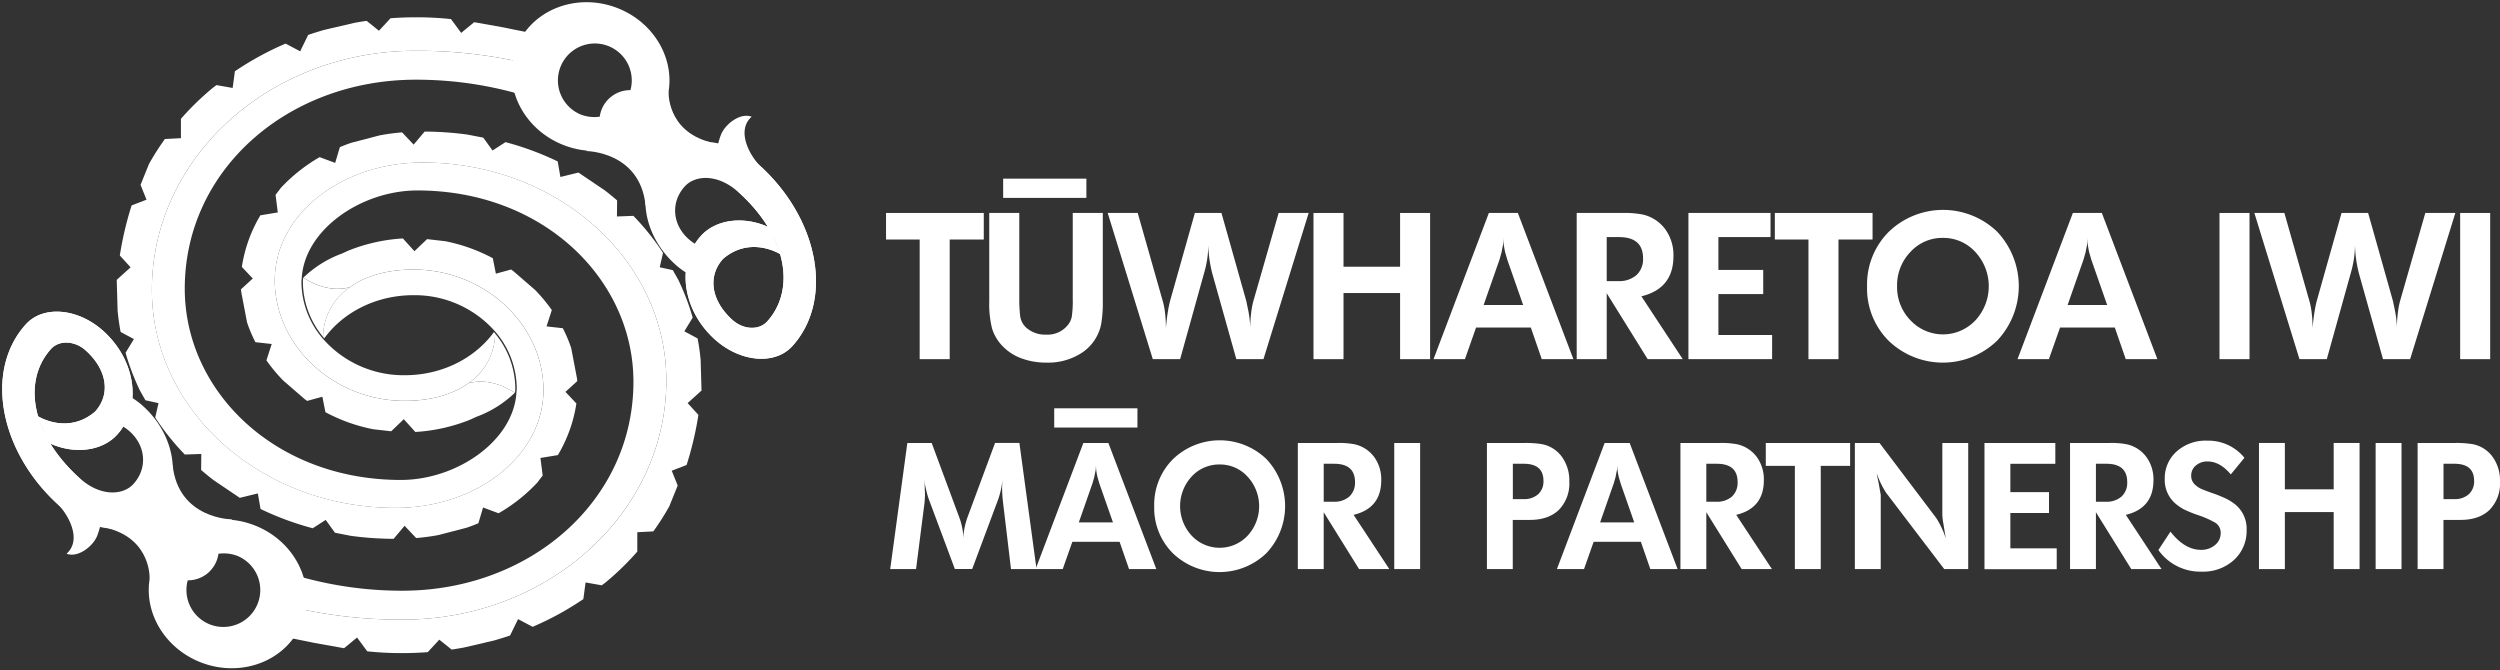 <svg xmlns="http://www.w3.org/2000/svg" width="628.778" height="168.623" viewBox="0 0 628.778 168.623">
  <rect x="0" y="0" width="628.778" height="168.623" fill="#333333" stroke="none"/>
  <g id="Layer_2" transform="translate(-106.272 -70.638)">
    <path id="Path_163" data-name="Path 163" d="M224.07,167.01c4.96-1.33,9.46.96,11.67,2.41a.373.373,0,0,1,.07-.06c.02-.31.07-.62.07-.93a21.867,21.867,0,0,0-5.08-13.9A15.342,15.342,0,0,1,224.07,167.01Z" fill="#fff" stroke="rgba(255,255,255,0)" stroke-linecap="round" stroke-linejoin="round" stroke-miterlimit="10" stroke-width="1"/>
    <path id="Path_164" data-name="Path 164" d="M282.71,168.87l-.22-7.74q-.255-2.715-.76-5.37l-3.34-1.79,2.1-3.45a60.091,60.091,0,0,0-3.64-9.54l-1.36-2.4-3.29-.72.83-3.62a62.327,62.327,0,0,0-7.45-9.31l-4.14.15.04-4.02.01-.01c-1.02-.88-2.06-1.73-3.14-2.56l-6.59-4.45-4.54,1.11-.68-3.91a73.479,73.479,0,0,0-13.13-4.85l-3.26,2.1-2.33-3.23c-2.07-.4-4.01-.78-4.01-.78a83.3,83.3,0,0,0-10.74-.75l-2.76,3.28-2.91-3.08a54.807,54.807,0,0,0-5.62.75l-7.12,1.86q-1.5.51-2.91,1.11l-1.18,3.96-3.9-1.45a41.694,41.694,0,0,0-9.91,7.9l.02.02-1.2,1.57.56,4.42-4.38.72a35.835,35.835,0,0,0-4.66,12.98l2.75,2.92-2.97,2.71c.04.44.09.8.09.8l1.43,7.5a35.626,35.626,0,0,0,2.11,5l4.1.46-1.33,4.11a41.655,41.655,0,0,0,4.2,5.05l5.47,4.74c.19.14.38.27.57.41l3.83-1.05.77,3.89a42.82,42.82,0,0,0,11.99,4.28l4.55.52,3.17-3.04,2.9,3.21a43.707,43.707,0,0,0,13.72-3.06l1.64-.75a27.549,27.549,0,0,0,9.66-6.04c-2.21-1.45-6.71-3.74-11.67-2.41-3.74,2.69-9.06,4.44-16.05,4.44-17.79,0-32.65-13.82-32.65-30.33,0-16.37,16.64-29.61,37.2-29.61,33.87,0,61.28,24.53,61.28,54.84,0,33.23-29.65,60.12-66.3,60.12a120,120,0,0,1-31.34-4.01l-2.34,7.3c3.14.99,8.14,1.85,11.41,2.56l7.52,1.34,3.27-2.69,2.56,3.47a80.4,80.4,0,0,0,8.8.45q3.24,0,6.41-.24l2.91-3.14,3.1,2.49c1.05-.15,2.1-.33,3.13-.52l7.54-1.76c1.36-.39,2.71-.81,4.03-1.26l2.01-4.12,3.67,1.94a76.118,76.118,0,0,0,12.75-6.97l.56-4.19,4.07.72.86-.64a69.671,69.671,0,0,0,8.08-7.84V204.5l4-.21.02.02A65.986,65.986,0,0,0,274.6,198l2.12-5.24-1.5-3.73,3.74-1.44a84.226,84.226,0,0,0,2.97-12.6l-2.71-2.97Z" fill="#fff" stroke="rgba(255,255,255,0)" stroke-linecap="round" stroke-linejoin="round" stroke-miterlimit="10" stroke-width="1"/>
    <path id="Path_165" data-name="Path 165" d="M273.86,166.35c0-30.31-27.41-54.84-61.28-54.84-20.56,0-37.2,13.24-37.2,29.61,0,16.51,14.86,30.33,32.65,30.33,6.99,0,12.31-1.75,16.05-4.44h0a15.345,15.345,0,0,0,6.73-12.49c-.1-.12-.2-.25-.3-.37-4.73,6.52-12.99,10.86-22.43,10.86a26.95,26.95,0,0,1-20.61-9.2,21.952,21.952,0,0,1-5.38-14.27c0-.31.05-.62.07-.93.7-12.28,15.07-22.07,29.08-22.07,31.78,0,54.35,22.43,54.35,48.11,0,29.96-26,52.56-58.13,52.56a94.418,94.418,0,0,1-28.74-4.44l-2.47,7.7a120,120,0,0,0,31.34,4.01C244.21,226.47,273.86,199.58,273.86,166.35Z" fill="#fff" stroke="rgba(255,255,255,0)" stroke-linecap="round" stroke-linejoin="round" stroke-miterlimit="10" stroke-width="1"/>
    <g id="Group_11" data-name="Group 11">
      <path id="Path_166" data-name="Path 166" d="M164.65,201.27s-13.54-.03-14.96-13.67L133.5,203.52c10.9,2.87,10.41,12.72,10.41,12.72Z" fill="#fff" stroke="rgba(255,255,255,0)" stroke-linecap="round" stroke-linejoin="round" stroke-miterlimit="10" stroke-width="1"/>
      <path id="Path_167" data-name="Path 167" d="M157.06,237.34c10.36,3.87,21.66-.76,25.24-10.33s-1.92-20.48-12.28-24.35-21.66.76-25.24,10.33S146.69,233.46,157.06,237.34Zm9.04-26.84a9.286,9.286,0,1,1-12.35,5.29A9.5,9.5,0,0,1,166.1,210.5Z" fill="#fff" stroke="rgba(255,255,255,0)" stroke-linecap="round" stroke-linejoin="round" stroke-miterlimit="10" stroke-width="1"/>
      <circle id="Ellipse_5" data-name="Ellipse 5" cx="7.73" cy="7.73" r="7.73" transform="translate(145.83 201.14)" fill="#fff" stroke="rgba(255,255,255,0)" stroke-linecap="round" stroke-linejoin="round" stroke-miterlimit="10" stroke-width="1"/>
      <path id="Path_168" data-name="Path 168" d="M139.58,170.74a19.651,19.651,0,0,1,2.66,2.02c8.39,7.58,9.98,19.47,3.55,26.59-5.68,6.3-16.73,5.57-24.7-1.63-15.04-13.58-18.77-33.94-8.32-45.5,4.38-4.85,13.11-4.1,19.52,1.68,8.22,7.42,9.77,19.06,3.48,26.03-3.76,4.17-10.75,5.06-16.99,2.2a56.779,56.779,0,0,1-2.97-6.82s7.47,4.78,14.41-1.17c3.85-4.26,3.11-10.41-2.35-15.34-2.78-2.51-6.7-2.68-8.77-.39-7.14,7.91-5.12,21.36,7.18,32.47,5.29,4.78,10.98,4.33,13.55,1.49,4.13-4.58,2.81-11.09-2.55-14.43l.49-1.04a19.28,19.28,0,0,0,1.5-4.53Z" fill="#fff" stroke="rgba(255,255,255,0)" stroke-linecap="round" stroke-linejoin="round" stroke-miterlimit="10" stroke-width="1"/>
      <path id="Path_169" data-name="Path 169" d="M126.26,190.89c-12.3-11.1-14.32-24.56-7.18-32.47,2.07-2.29,5.99-2.12,8.77.39,5.46,4.93,6.2,11.08,2.35,15.34-6.94,5.95-14.41,1.17-14.41,1.17a56.779,56.779,0,0,0,2.97,6.82c6.24,2.86,13.23,1.97,16.99-2.2,6.29-6.97,4.74-18.61-3.48-26.03-6.41-5.78-15.14-6.54-19.52-1.68-10.45,11.57-6.72,31.92,8.32,45.5,2.34,2.42,5.91,8.62,1.94,12.18,2.92,1.09,6.73-1.91,7.75-4.62C133.42,198.19,130.3,194.89,126.26,190.89Z" fill="#fff" stroke="rgba(255,255,255,0)" stroke-linecap="round" stroke-linejoin="round" stroke-miterlimit="10" stroke-width="1"/>
    </g>
    <path id="Path_170" data-name="Path 170" d="M194.26,142.89c-4.96,1.33-9.46-.96-11.67-2.41a.373.373,0,0,1-.07.06c-.02.31-.07.62-.07.93a21.867,21.867,0,0,0,5.08,13.9A15.328,15.328,0,0,1,194.26,142.89Z" fill="#fff" stroke="rgba(255,255,255,0)" stroke-linecap="round" stroke-linejoin="round" stroke-miterlimit="10" stroke-width="1"/>
    <path id="Path_171" data-name="Path 171" d="M135.63,141.02l.22,7.74q.255,2.715.76,5.37l3.34,1.79-2.1,3.45a60.093,60.093,0,0,0,3.64,9.54l1.36,2.4,3.29.72-.83,3.62a62.327,62.327,0,0,0,7.45,9.31l4.14-.15-.04,4.02-.01.01c1.02.88,2.06,1.73,3.14,2.56l6.59,4.45,4.54-1.11.68,3.91a73.48,73.48,0,0,0,13.13,4.85l3.26-2.1,2.33,3.23c2.07.4,4.01.78,4.01.78a83.3,83.3,0,0,0,10.74.75l2.76-3.28,2.91,3.08a54.807,54.807,0,0,0,5.62-.75l7.12-1.86q1.5-.51,2.91-1.11l1.18-3.96,3.9,1.45a41.694,41.694,0,0,0,9.91-7.9l-.02-.02,1.2-1.57-.56-4.42,4.38-.72a35.835,35.835,0,0,0,4.66-12.98l-2.75-2.92,2.97-2.71c-.04-.44-.09-.8-.09-.8l-1.43-7.5a35.626,35.626,0,0,0-2.11-5l-4.1-.46,1.33-4.11a41.655,41.655,0,0,0-4.2-5.05l-5.47-4.74c-.19-.14-.38-.27-.57-.41l-3.83,1.05-.77-3.89a42.82,42.82,0,0,0-11.99-4.28l-4.55-.52-3.17,3.04-2.9-3.21a43.707,43.707,0,0,0-13.72,3.06l-1.64.75a27.549,27.549,0,0,0-9.66,6.04c2.21,1.45,6.71,3.74,11.67,2.41,3.74-2.69,9.06-4.44,16.05-4.44,17.79,0,32.65,13.82,32.65,30.33,0,16.37-16.64,29.61-37.2,29.61-33.87,0-61.28-24.53-61.28-54.84,0-33.23,29.65-60.12,66.3-60.12a120,120,0,0,1,31.34,4.01l2.34-7.3c-3.14-.99-8.14-1.85-11.41-2.56l-7.52-1.34-3.27,2.69-2.56-3.47a80.4,80.4,0,0,0-8.8-.45q-3.24,0-6.41.24l-2.91,3.14-3.1-2.49c-1.05.15-2.1.33-3.13.52l-7.54,1.76c-1.36.39-2.71.81-4.03,1.26l-2.01,4.12L178.1,81.6a76.118,76.118,0,0,0-12.75,6.97l-.56,4.19-4.07-.72-.86.64a69.673,69.673,0,0,0-8.08,7.84v4.87l-4,.21-.02-.02a65.982,65.982,0,0,0-4.02,6.31l-2.12,5.24,1.5,3.73-3.74,1.44a84.225,84.225,0,0,0-2.97,12.6l2.71,2.97Z" fill="#fff" stroke="rgba(255,255,255,0)" stroke-linecap="round" stroke-linejoin="round" stroke-miterlimit="10" stroke-width="1"/>
    <path id="Path_172" data-name="Path 172" d="M144.47,143.54c0,30.31,27.41,54.84,61.28,54.84,20.56,0,37.2-13.24,37.2-29.61,0-16.51-14.86-30.33-32.65-30.33-6.99,0-12.31,1.75-16.05,4.44h0a15.345,15.345,0,0,0-6.73,12.49c.1.12.2.25.3.37,4.73-6.52,12.99-10.86,22.43-10.86a26.95,26.95,0,0,1,20.61,9.2,21.952,21.952,0,0,1,5.38,14.27c0,.31-.05.62-.07.93-.7,12.28-15.07,22.07-29.08,22.07-31.78,0-54.35-22.43-54.35-48.11,0-29.96,26-52.56,58.13-52.56a94.418,94.418,0,0,1,28.74,4.44l2.47-7.7a120,120,0,0,0-31.34-4.01C174.12,83.43,144.47,110.31,144.47,143.54Z" fill="#fff" stroke="rgba(255,255,255,0)" stroke-linecap="round" stroke-linejoin="round" stroke-miterlimit="10" stroke-width="1"/>
    <g id="Group_12" data-name="Group 12">
      <path id="Path_173" data-name="Path 173" d="M253.68,108.63s13.54.03,14.96,13.67l16.19-15.92c-10.9-2.87-10.41-12.72-10.41-12.72Z" fill="#fff" stroke="rgba(255,255,255,0)" stroke-linecap="round" stroke-linejoin="round" stroke-miterlimit="10" stroke-width="1"/>
      <path id="Path_174" data-name="Path 174" d="M261.28,72.56c-10.36-3.87-21.66.76-25.24,10.33s1.92,20.48,12.28,24.35,21.66-.76,25.24-10.33S271.64,76.43,261.28,72.56ZM252.23,99.4a9.286,9.286,0,1,1,12.35-5.29A9.5,9.5,0,0,1,252.23,99.4Z" fill="#fff" stroke="rgba(255,255,255,0)" stroke-linecap="round" stroke-linejoin="round" stroke-miterlimit="10" stroke-width="1"/>
      <circle id="Ellipse_6" data-name="Ellipse 6" cx="7.73" cy="7.73" r="7.73" transform="translate(257.04 93.3)" fill="#fff" stroke="rgba(255,255,255,0)" stroke-linecap="round" stroke-linejoin="round" stroke-miterlimit="10" stroke-width="1"/>
      <path id="Path_175" data-name="Path 175" d="M278.75,139.15a19.652,19.652,0,0,1-2.66-2.02c-8.39-7.58-9.98-19.47-3.55-26.59,5.68-6.3,16.73-5.57,24.7,1.63,15.04,13.58,18.77,33.94,8.32,45.5-4.38,4.85-13.11,4.1-19.52-1.68-8.22-7.42-9.77-19.06-3.48-26.03,3.76-4.17,10.75-5.06,16.99-2.2a56.781,56.781,0,0,1,2.97,6.82s-7.47-4.78-14.41,1.17c-3.85,4.26-3.11,10.41,2.35,15.34,2.78,2.51,6.7,2.68,8.77.39,7.14-7.91,5.12-21.36-7.18-32.47-5.29-4.78-10.98-4.33-13.55-1.49-4.13,4.58-2.81,11.09,2.55,14.43l-.49,1.04a19.28,19.28,0,0,0-1.5,4.53Z" fill="#fff" stroke="rgba(255,255,255,0)" stroke-linecap="round" stroke-linejoin="round" stroke-miterlimit="10" stroke-width="1"/>
      <path id="Path_176" data-name="Path 176" d="M292.07,119.01c12.3,11.1,14.32,24.56,7.18,32.47-2.07,2.29-5.99,2.12-8.77-.39-5.46-4.93-6.2-11.08-2.35-15.34,6.94-5.95,14.41-1.17,14.41-1.17a56.781,56.781,0,0,0-2.97-6.82c-6.24-2.86-13.23-1.97-16.99,2.2-6.29,6.97-4.74,18.61,3.48,26.03,6.41,5.78,15.14,6.54,19.52,1.68,10.45-11.57,6.72-31.92-8.32-45.5-2.34-2.42-5.91-8.62-1.94-12.18-2.92-1.09-6.73,1.91-7.75,4.62C284.91,111.71,288.04,115,292.07,119.01Z" fill="#fff" stroke="rgba(255,255,255,0)" stroke-linecap="round" stroke-linejoin="round" stroke-miterlimit="10" stroke-width="1"/>
    </g>
    <g id="Group_14" data-name="Group 14">
      <g id="Group_13" data-name="Group 13">
        <path id="Path_177" data-name="Path 177" d="M329.12,130.88V124.2H353.7v6.68h-8.57v30.09h-7.55V130.88Z" fill="#fff"/>
        <path id="Path_178" data-name="Path 178" d="M383.64,124.2v22.24a31.97,31.97,0,0,1-.41,5.71,11.271,11.271,0,0,1-4.67,7.09,15.462,15.462,0,0,1-9.1,2.6,17.783,17.783,0,0,1-6.27-1.07,12.474,12.474,0,0,1-4.77-3.09,10.972,10.972,0,0,1-2.63-4.41,25.086,25.086,0,0,1-.71-6.83V124.2h7.55v21.57a37.467,37.467,0,0,0,.23,4.39,4.807,4.807,0,0,0,1.99,3.26,7.091,7.091,0,0,0,4.51,1.38,6.518,6.518,0,0,0,5.25-2.14,4.85,4.85,0,0,0,1.22-2.32,26.96,26.96,0,0,0,.25-4.56V124.2Z" fill="#fff"/>
        <path id="Path_179" data-name="Path 179" d="M384.87,124.2h7.55l6.32,22.24a17.955,17.955,0,0,1,.54,2.78,31.728,31.728,0,0,1,.23,3.9c.14-1.5.29-2.79.46-3.88s.36-2.02.56-2.81l6.27-22.24h6.68l6.27,22.24c.07.34.2,1,.41,1.99a25.65,25.65,0,0,1,.56,4.69,30.449,30.449,0,0,1,.23-3.72,20.8,20.8,0,0,1,.54-2.96l6.38-22.24h7.55l-11.37,36.77h-6.83l-6.07-21.62a34.355,34.355,0,0,1-.69-3.52,28.422,28.422,0,0,1-.28-4.13,26.727,26.727,0,0,1-.28,4.11,27.529,27.529,0,0,1-.79,3.54l-6.02,21.62h-6.88Z" fill="#fff"/>
        <path id="Path_180" data-name="Path 180" d="M436.63,160.97V124.2h7.55v13.52h14.23V124.2h7.55v36.77h-7.55V144.34H444.18v16.63Z" fill="#fff"/>
        <path id="Path_181" data-name="Path 181" d="M466.82,160.97l13.92-36.77h7.29L502,160.97h-7.96l-2.75-7.96H477.52l-2.8,7.96Zm16.58-24.99-3.98,11.37h9.94l-3.98-11.37-.56-1.94c-.17-.82-.28-1.45-.33-1.91s-.08-1.18-.08-2.17a19.194,19.194,0,0,1-.1,2.24c-.17.78-.29,1.39-.36,1.84Z" fill="#fff"/>
        <path id="Path_182" data-name="Path 182" d="M502.83,160.97V124.2h11.53a24.19,24.19,0,0,1,4.9.36,9.671,9.671,0,0,1,5.76,3.62,11,11,0,0,1,2.14,6.88q0,8.16-8.06,10.1l10.4,15.81h-8.82l-10.3-16.58v16.58Zm7.55-30.7v11.07h2.86a6.611,6.611,0,0,0,4.62-1.51,5.461,5.461,0,0,0,1.66-4.23q0-5.325-6.07-5.33Z" fill="#fff"/>
        <path id="Path_183" data-name="Path 183" d="M530.93,160.97V124.2h20.65v6.07H538.47v8.26h11.27v6.07H538.47v10.3h13.51v6.07H530.93Z" fill="#fff"/>
        <path id="Path_184" data-name="Path 184" d="M552.66,130.88V124.2h24.58v6.68h-8.57v30.09h-7.55V130.88Z" fill="#fff"/>
        <path id="Path_185" data-name="Path 185" d="M575.86,142.66a18.712,18.712,0,0,1,5.46-13.72,19.653,19.653,0,0,1,27.24-.05,19.968,19.968,0,0,1,0,27.44,19.653,19.653,0,0,1-27.24.05A18.6,18.6,0,0,1,575.86,142.66Zm19.08-12.19a10.848,10.848,0,0,0-8.16,3.52,12.1,12.1,0,0,0-3.37,8.67,11.931,11.931,0,0,0,3.37,8.54,11.2,11.2,0,0,0,16.32.02,12.645,12.645,0,0,0,0-17.19A10.845,10.845,0,0,0,594.94,130.47Z" fill="#fff"/>
        <path id="Path_186" data-name="Path 186" d="M613.7,160.97l13.92-36.77h7.29l13.97,36.77h-7.96l-2.75-7.96H624.4l-2.81,7.96Zm16.58-24.99-3.98,11.37h9.95l-3.98-11.37-.56-1.94c-.17-.82-.28-1.45-.33-1.91s-.08-1.18-.08-2.17a17.179,17.179,0,0,1-.1,2.24c-.17.78-.29,1.39-.36,1.84Z" fill="#fff"/>
        <path id="Path_187" data-name="Path 187" d="M664.5,160.97V124.2h7.55v36.77Z" fill="#fff"/>
        <path id="Path_188" data-name="Path 188" d="M673.27,124.2h7.55l6.32,22.24a17.952,17.952,0,0,1,.54,2.78,31.722,31.722,0,0,1,.23,3.9c.14-1.5.29-2.79.46-3.88s.36-2.02.56-2.81l6.27-22.24h6.68l6.27,22.24c.07.34.2,1,.41,1.99a25.65,25.65,0,0,1,.56,4.69,30.462,30.462,0,0,1,.23-3.72,20.818,20.818,0,0,1,.54-2.96l6.38-22.24h7.55l-11.37,36.77h-6.83l-6.07-21.62a34.346,34.346,0,0,1-.69-3.52,28.422,28.422,0,0,1-.28-4.13,26.726,26.726,0,0,1-.28,4.11,27.534,27.534,0,0,1-.79,3.54l-6.02,21.62h-6.88Z" fill="#fff"/>
        <path id="Path_189" data-name="Path 189" d="M725.03,160.97V124.2h7.55v36.77Z" fill="#fff"/>
        <path id="Path_190" data-name="Path 190" d="M330.17,213.77l4.31-31.72h6.12l7,18.88a16.828,16.828,0,0,1,.68,2.46,14.628,14.628,0,0,1,.29,2.9,14.378,14.378,0,0,1,.29-2.86,18.784,18.784,0,0,1,.68-2.51l7-18.88h6.12l4.31,31.72h-6.42l-2.02-16.9a32.472,32.472,0,0,1-.22-3.65l.09-1.94a20.154,20.154,0,0,1-1.19,5.28l-6.42,17.2h-4.36l-6.42-17.2a18.128,18.128,0,0,1-.79-2.68c-.26-1.14-.46-2.01-.57-2.6l.18,1.28.09,2.64-.09,1.67-2.16,16.9h-6.5Z" fill="#fff"/>
        <path id="Path_191" data-name="Path 191" d="M366.74,213.77l12.01-31.72h6.29l12.06,31.72h-6.86l-2.38-6.86H375.98l-2.42,6.86Zm14.3-21.56-3.43,9.81h8.58l-3.43-9.81-.48-1.67c-.15-.7-.24-1.25-.29-1.65s-.07-1.02-.07-1.87a14.9,14.9,0,0,1-.09,1.94c-.15.67-.25,1.2-.31,1.58Z" fill="#fff"/>
        <path id="Path_192" data-name="Path 192" d="M396.57,197.97a16.156,16.156,0,0,1,4.71-11.84,16.959,16.959,0,0,1,23.5-.04,17.237,17.237,0,0,1,0,23.68,16.959,16.959,0,0,1-23.5.04A16.061,16.061,0,0,1,396.57,197.97Zm16.45-10.51a9.366,9.366,0,0,0-7.04,3.04,10.955,10.955,0,0,0,0,14.85,9.65,9.65,0,0,0,14.08.02,10.93,10.93,0,0,0,0-14.83A9.282,9.282,0,0,0,413.02,187.46Z" fill="#fff"/>
        <path id="Path_193" data-name="Path 193" d="M432.69,213.77V182.05h9.94a20.529,20.529,0,0,1,4.22.31,8.362,8.362,0,0,1,4.97,3.12,9.5,9.5,0,0,1,1.85,5.94q0,7.035-6.95,8.71l8.98,13.64h-7.61l-8.89-14.3v14.3Zm6.51-26.49v9.55h2.46a5.68,5.68,0,0,0,3.98-1.3,4.694,4.694,0,0,0,1.43-3.65c0-3.06-1.75-4.6-5.24-4.6Z" fill="#fff"/>
        <path id="Path_194" data-name="Path 194" d="M456.94,213.77V182.05h6.51v31.72Z" fill="#fff"/>
        <path id="Path_195" data-name="Path 195" d="M480.25,213.77V182.05h9.59a25.232,25.232,0,0,1,4,.26,8.01,8.01,0,0,1,5.19,3.12,10.113,10.113,0,0,1,1.94,6.29,9.469,9.469,0,0,1-2.62,7.15q-2.625,2.535-7.33,2.53h-4.27v12.36h-6.5Zm6.52-26.49v8.89h2.64a5.314,5.314,0,0,0,3.72-1.22,4.347,4.347,0,0,0,1.34-3.38q0-4.29-4.97-4.29Z" fill="#fff"/>
        <path id="Path_196" data-name="Path 196" d="M497.85,213.77l12.01-31.72h6.29l12.06,31.72h-6.86l-2.38-6.86H507.09l-2.42,6.86Zm14.3-21.56-3.43,9.81h8.58l-3.43-9.81-.48-1.67c-.15-.7-.24-1.25-.29-1.65s-.07-1.02-.07-1.87a14.9,14.9,0,0,1-.09,1.94c-.15.67-.25,1.2-.31,1.58Z" fill="#fff"/>
        <path id="Path_197" data-name="Path 197" d="M528.92,213.77V182.05h9.94a20.529,20.529,0,0,1,4.22.31,8.362,8.362,0,0,1,4.97,3.12,9.5,9.5,0,0,1,1.85,5.94q0,7.035-6.95,8.71l8.98,13.64h-7.61l-8.89-14.3v14.3Zm6.51-26.49v9.55h2.46a5.68,5.68,0,0,0,3.98-1.3,4.694,4.694,0,0,0,1.43-3.65c0-3.06-1.75-4.6-5.24-4.6Z" fill="#fff"/>
        <path id="Path_198" data-name="Path 198" d="M550.39,187.81v-5.76H571.6v5.76h-7.39v25.96H557.7V187.81Z" fill="#fff"/>
        <path id="Path_199" data-name="Path 199" d="M572.79,213.77V182.05h6.2l14.3,18.92a22.523,22.523,0,0,1,2.38,5.1c-.19-1.11-.38-2.29-.58-3.52a21.883,21.883,0,0,1-.3-2.24V182.05h6.51v31.72h-6.03l-14.61-19.18a22.257,22.257,0,0,1-2.38-4.93l.18,1.01.31,1.45.53,2.99v18.66Z" fill="#fff"/>
        <path id="Path_200" data-name="Path 200" d="M605.39,213.77V182.05h17.82v5.24H611.9v7.13h9.72v5.24H611.9v8.89h11.66v5.24H605.39Z" fill="#fff"/>
        <path id="Path_201" data-name="Path 201" d="M626.91,213.77V182.05h9.94a20.529,20.529,0,0,1,4.22.31,8.362,8.362,0,0,1,4.97,3.12,9.5,9.5,0,0,1,1.85,5.94q0,7.035-6.95,8.71l8.98,13.64h-7.61l-8.89-14.3v14.3Zm6.51-26.49v9.55h2.46a5.68,5.68,0,0,0,3.98-1.3,4.694,4.694,0,0,0,1.43-3.65c0-3.06-1.75-4.6-5.24-4.6Z" fill="#fff"/>
        <path id="Path_202" data-name="Path 202" d="M649.13,208.97l3.04-4.62q3.555,4.575,7.67,4.58a5.255,5.255,0,0,0,3.53-1.21,3.8,3.8,0,0,0,1.43-3.01,2.981,2.981,0,0,0-1.27-2.55,23.391,23.391,0,0,0-4.47-1.98,31.583,31.583,0,0,1-3.55-1.45,11.479,11.479,0,0,1-2.06-1.41,7.839,7.839,0,0,1-2.72-6.19,8.992,8.992,0,0,1,2.99-6.94,10.88,10.88,0,0,1,7.64-2.72,11.7,11.7,0,0,1,9.41,4.31l-3.43,4.18q-2.715-3.255-5.84-3.26a4.392,4.392,0,0,0-2.94,1.01,3.245,3.245,0,0,0-1.18,2.59,2.961,2.961,0,0,0,1.01,2.28,5.51,5.51,0,0,0,1.32.92c.47.23,1.43.61,2.88,1.12a34.922,34.922,0,0,1,3.45,1.38,12.629,12.629,0,0,1,2.29,1.41,7.856,7.856,0,0,1,2.99,6.5,9.874,9.874,0,0,1-3.17,7.56,11.5,11.5,0,0,1-8.18,2.94A12.874,12.874,0,0,1,649.13,208.97Z" fill="#fff"/>
        <path id="Path_203" data-name="Path 203" d="M674.43,213.77V182.05h6.51v11.66h12.28V182.05h6.51v31.72h-6.51V199.43H680.94v14.34Z" fill="#fff"/>
        <path id="Path_204" data-name="Path 204" d="M703.77,213.77V182.05h6.51v31.72Z" fill="#fff"/>
        <path id="Path_205" data-name="Path 205" d="M714.33,213.77V182.05h9.59a25.232,25.232,0,0,1,4,.26,8.01,8.01,0,0,1,5.19,3.12,10.113,10.113,0,0,1,1.94,6.29,9.469,9.469,0,0,1-2.62,7.15q-2.625,2.535-7.33,2.53h-4.27v12.36h-6.5Zm6.51-26.49v8.89h2.64a5.314,5.314,0,0,0,3.72-1.22,4.347,4.347,0,0,0,1.34-3.38q0-4.29-4.97-4.29Z" fill="#fff"/>
      </g>
      <rect id="Rectangle_8" data-name="Rectangle 8" width="20.93" height="4.84" transform="translate(358.58 115.57)" fill="#fff"/>
      <rect id="Rectangle_9" data-name="Rectangle 9" width="20.93" height="4.84" transform="translate(371.42 173.33)" fill="#fff"/>
    </g>
  </g>
</svg>
